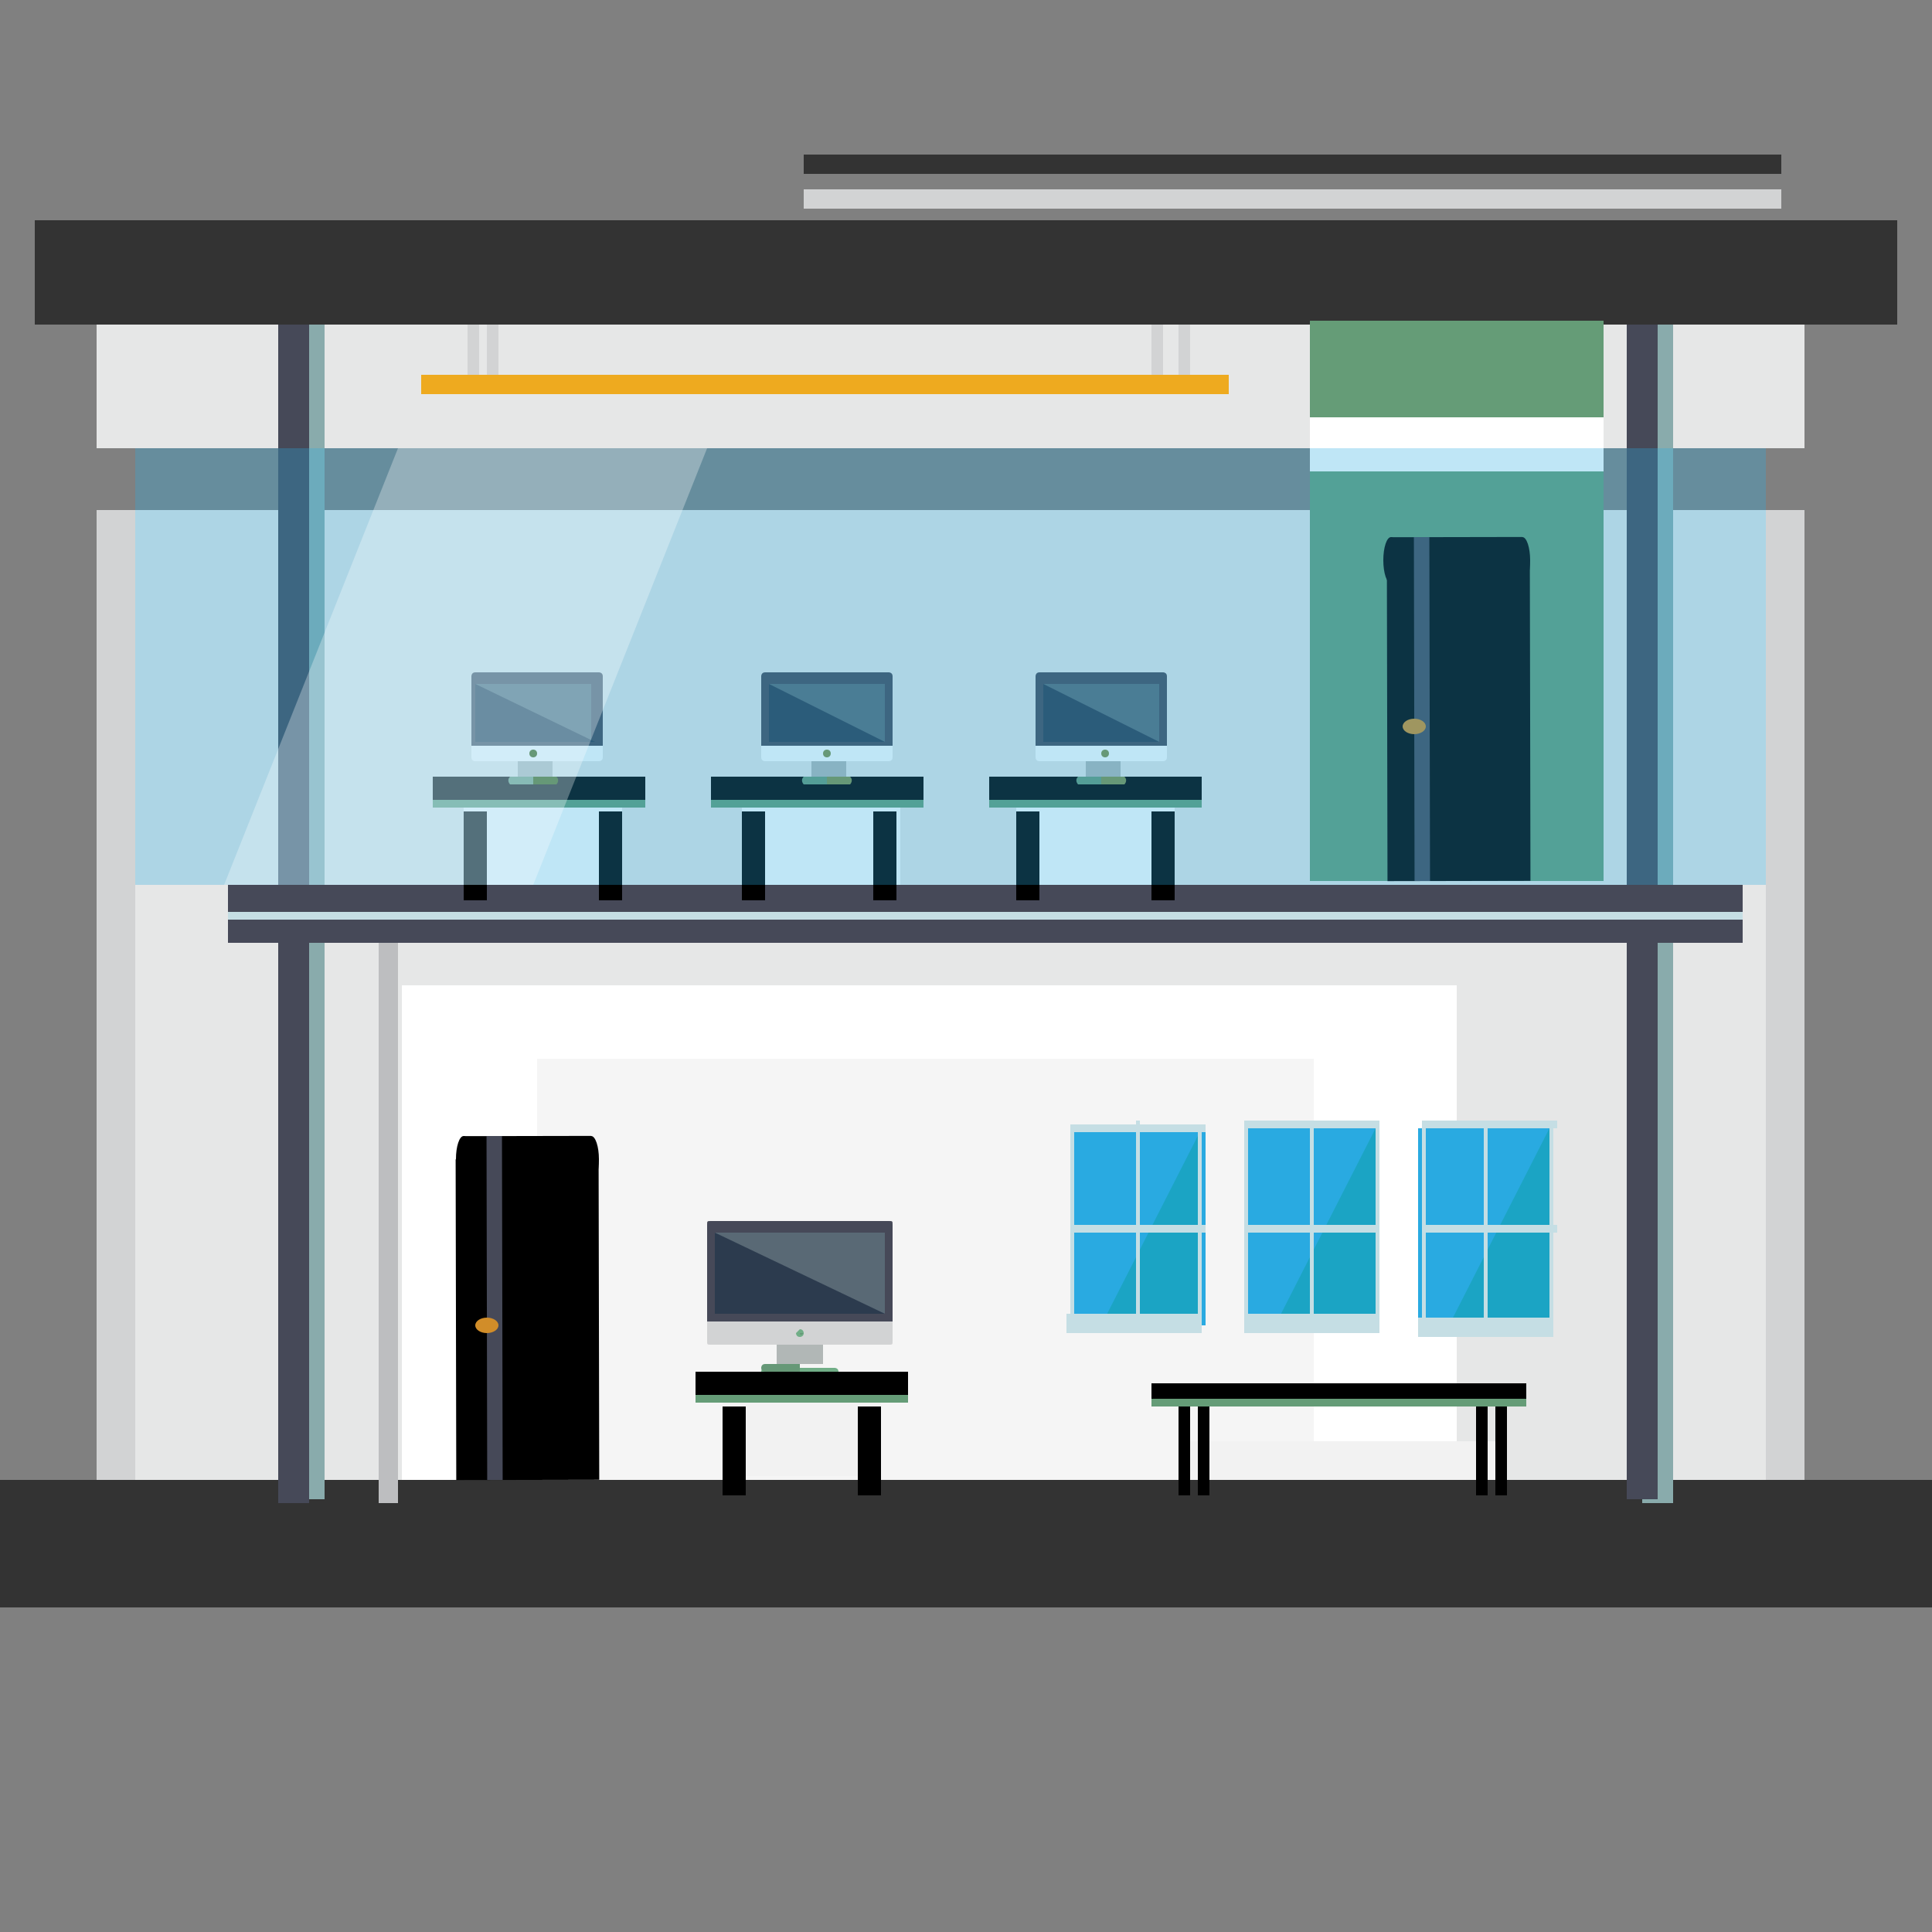 <?xml version="1.0" encoding="utf-8"?>
<!-- Generator: Adobe Illustrator 27.8.1, SVG Export Plug-In . SVG Version: 6.00 Build 0)  -->
<svg version="1.1" id="Layer_1" xmlns="http://www.w3.org/2000/svg" xmlns:xlink="http://www.w3.org/1999/xlink" x="0px" y="0px"
	 viewBox="0 0 50 50" style="enable-background:new 0 0 50 50;" xml:space="preserve">
<rect x="0" y="0" width="50" height="50" fill="#808080" stroke="none"/>
<style type="text/css">
	.st0{fill:#E6E7E7;}
	.st1{fill:#FFFFFF;}
	.st2{fill:#333333;}
	.st3{fill:#89ABAC;}
	.st4{fill:#464958;}
	.st5{fill:#D2D3D4;}
	.st6{fill:#BDBEC0;}
	.st7{opacity:0.8;fill:#F2F2F2;enable-background:new    ;}
	.st8{fill:#659C77;}
	.st9{fill:#D18D29;}
	.st10{fill:#29AAE1;}
	.st11{fill:#1BA4C4;}
	.st12{fill:#C5DEE4;}
	.st13{fill:#596975;}
	.st14{fill:#2C3B4E;}
	.st15{fill:#B1B7B6;}
	.st16{fill:#71AE87;}
	.st17{fill:#669877;}
	.st18{fill:#F2F2F2;}
	.st19{fill:#EEAA1F;}
	.st20{opacity:0.3;fill:#29AAE1;enable-background:new    ;}
	.st21{opacity:0.3;fill:#FFFFFF;enable-background:new    ;}
</style>
<rect x="2.5" y="13.2" class="st0" width="44.2" height="28.4"/>
<rect x="10.4" y="25.5" class="st1" width="27.3" height="13.4"/>
<rect x="2.5" y="7" class="st0" width="44.2" height="4.6"/>
<rect y="38.3" class="st2" width="50" height="3.3"/>
<rect x="7.6" y="7" class="st3" width="0.8" height="31.8"/>
<rect x="42.5" y="7.1" class="st3" width="0.8" height="31.8"/>
<rect x="5.9" y="22.9" class="st4" width="39.2" height="1.5"/>
<rect x="42.1" y="7" class="st4" width="0.8" height="31.8"/>
<rect x="7.2" y="7.1" class="st4" width="0.8" height="31.8"/>
<rect x="0.9" y="5.7" class="st2" width="48.2" height="2.7"/>
<rect x="20.8" y="4" class="st2" width="25.3" height="0.5"/>
<rect x="30.5" y="8.4" class="st5" width="0.3" height="1.3"/>
<rect x="29.8" y="8.4" class="st5" width="0.3" height="1.3"/>
<rect x="12.1" y="8.4" class="st5" width="0.3" height="1.3"/>
<rect x="12.6" y="8.4" class="st5" width="0.3" height="1.3"/>
<rect x="9.8" y="24.4" class="st6" width="0.5" height="14.5"/>
<rect x="20.8" y="4.9" class="st5" width="25.3" height="0.5"/>
<rect x="45.7" y="13.2" class="st5" width="1" height="25.1"/>
<rect x="2.5" y="13.2" class="st5" width="1" height="25.1"/>
<rect x="13.9" y="27.4" class="st7" width="20.1" height="10.9"/>
<rect x="33.9" y="8.3" class="st8" width="7.6" height="14.5"/>
<rect x="35.9" y="14.5" transform="matrix(1 -1.976754e-03 1.976754e-03 1 -3.679267e-02 7.465885e-02)" width="3.7" height="8.3"/>
<ellipse transform="matrix(1 -1.449569e-03 1.449569e-03 1 -2.098106e-02 5.226623e-02)" cx="36" cy="14.5" rx="0.2" ry="0.6"/>
<ellipse transform="matrix(1 -1.976754e-03 1.976754e-03 1 -2.858593e-02 7.791246e-02)" cx="39.4" cy="14.5" rx="0.2" ry="0.6"/>
<rect x="36" y="13.9" transform="matrix(1 -1.937762e-03 1.937762e-03 1 -2.851155e-02 7.304874e-02)" width="3.4" height="1.7"/>
<rect x="36.6" y="13.9" transform="matrix(1 -1.976754e-03 1.976754e-03 1 -3.624048e-02 7.287578e-02)" class="st4" width="0.4" height="8.9"/>
<ellipse transform="matrix(1 -1.976754e-03 1.976754e-03 1 -3.709170e-02 7.238615e-02)" class="st9" cx="36.6" cy="18.8" rx="0.3" ry="0.2"/>
<g>
	<rect x="11.8" y="30" transform="matrix(1 -1.976754e-03 1.976754e-03 1 -6.747977e-02 2.704927e-02)" width="3.7" height="8.3"/>
	<ellipse transform="matrix(1 -1.976754e-03 1.976754e-03 1 -5.927936e-02 2.377955e-02)" cx="12" cy="30" rx="0.2" ry="0.6"/>
	<ellipse transform="matrix(1 -1.976754e-03 1.976754e-03 1 -5.927303e-02 3.030288e-02)" cx="15.3" cy="30" rx="0.2" ry="0.6"/>
	<rect x="12" y="29.4" transform="matrix(1 -1.976754e-03 1.976754e-03 1 -5.977038e-02 2.704160e-02)" width="3.3" height="1.7"/>
</g>
<rect x="12.6" y="29.4" transform="matrix(1 -1.976754e-03 1.976754e-03 1 -6.692413e-02 2.533381e-02)" class="st4" width="0.4" height="8.9"/>
<ellipse transform="matrix(1 -1.976754e-03 1.976754e-03 1 -6.777821e-02 2.497424e-02)" class="st9" cx="12.6" cy="34.3" rx="0.3" ry="0.2"/>
<rect x="33.9" y="10.8" class="st1" width="7.6" height="1.4"/>
<g>
	<rect x="27.7" y="29.2" class="st10" width="3.5" height="5.1"/>
	<polygon class="st11" points="31.1,29.2 28.5,34.3 31.1,34.3 	"/>
	<rect x="29.4" y="29" class="st12" width="0.1" height="5.5"/>
	<rect x="27.7" y="29.1" class="st12" width="0.1" height="5.2"/>
	<rect x="31" y="29.1" class="st12" width="0.1" height="5.2"/>
	<rect x="27.7" y="31.7" class="st12" width="3.5" height="0.2"/>
	<rect x="27.7" y="29.1" class="st12" width="3.5" height="0.2"/>
	<rect x="27.6" y="34" class="st12" width="3.5" height="0.5"/>
</g>
<g>
	<rect x="32.2" y="29.2" class="st10" width="3.5" height="5.1"/>
	<polygon class="st11" points="35.6,29.2 33,34.3 35.6,34.3 	"/>
	<rect x="33.9" y="29" class="st12" width="0.1" height="5.5"/>
	<rect x="32.2" y="29.1" class="st12" width="0.1" height="5.2"/>
	<rect x="35.6" y="29.1" class="st12" width="0.1" height="5.2"/>
	<rect x="32.2" y="31.7" class="st12" width="3.5" height="0.2"/>
	<rect x="32.2" y="29" class="st12" width="3.5" height="0.2"/>
	<rect x="32.2" y="34" class="st12" width="3.5" height="0.5"/>
</g>
<g>
	<rect x="36.7" y="29.2" class="st10" width="3.5" height="5.1"/>
	<polygon class="st11" points="40.1,29.2 37.5,34.3 40.1,34.3 	"/>
	<rect x="38.4" y="29" class="st12" width="0.1" height="5.5"/>
	<rect x="36.8" y="29.1" class="st12" width="0.1" height="5.2"/>
	<rect x="40.1" y="29.1" class="st12" width="0.1" height="5.2"/>
	<rect x="36.8" y="31.7" class="st12" width="3.5" height="0.2"/>
	<rect x="36.8" y="29" class="st12" width="3.5" height="0.2"/>
	<rect x="36.7" y="34.1" class="st12" width="3.5" height="0.5"/>
</g>
<rect x="5.9" y="23.6" class="st12" width="39.2" height="0.2"/>
<path class="st4" d="M18.3,34.2v-2.5c0-0.1,0-0.1,0.1-0.1H23c0.1,0,0.1,0,0.1,0.1v2.5H18.3z"/>
<path class="st5" d="M18.3,34.2v0.5c0,0.1,0,0.1,0.1,0.1H23c0.1,0,0.1,0,0.1-0.1v-0.5H18.3z"/>
<rect x="18.5" y="31.9" class="st13" width="4.4" height="2.1"/>
<polygon class="st14" points="18.5,31.9 18.5,31.9 22.9,34 18.5,34 "/>
<rect x="20.1" y="34.8" class="st15" width="1.2" height="0.5"/>
<path class="st16" d="M21.7,35.5c0-0.1-0.1-0.1-0.1-0.1h-1.8c-0.1,0-0.1,0.1-0.1,0.1c0,0.1,0.1,0.1,0.1,0.1h1.8
	C21.7,35.6,21.7,35.5,21.7,35.5L21.7,35.5z"/>
<path class="st16" d="M20.8,34.5c0,0.1-0.1,0.1-0.1,0.1c-0.1,0-0.1-0.1-0.1-0.1l0.1-0.1C20.8,34.4,20.8,34.5,20.8,34.5L20.8,34.5z"
	/>
<path class="st17" d="M20.8,34.5C20.8,34.6,20.8,34.6,20.8,34.5c-0.1,0.1-0.1,0-0.1,0S20.7,34.5,20.8,34.5L20.8,34.5L20.8,34.5z"/>
<path class="st17" d="M19.8,35.3c-0.1,0-0.1,0.1-0.1,0.1c0,0.1,0.1,0.1,0.1,0.1h0.9v-0.2C20.7,35.3,19.8,35.3,19.8,35.3z"/>
<g>
	<rect x="18.7" y="35.9" class="st18" width="4.1" height="2.3"/>
	<rect x="18.7" y="36.4" width="0.6" height="2.3"/>
	<rect x="22.2" y="36.4" width="0.6" height="2.3"/>
	<rect x="18" y="35.5" width="5.5" height="0.8"/>
	<rect x="18" y="36.1" class="st8" width="5.5" height="0.2"/>
</g>
<rect x="30.5" y="37.3" class="st18" width="8.5" height="1"/>
<rect x="10.9" y="9.7" class="st19" width="20.9" height="0.5"/>
<rect x="30.5" y="36.4" width="0.3" height="2.3"/>
<rect x="31" y="36.4" width="0.3" height="2.3"/>
<rect x="38.7" y="36.4" width="0.3" height="2.3"/>
<rect x="38.2" y="36.4" width="0.3" height="2.3"/>
<rect x="29.8" y="35.8" width="9.7" height="0.5"/>
<rect x="29.8" y="36.2" class="st8" width="9.7" height="0.2"/>
<g>
	<rect x="12" y="20.6" class="st1" width="4.1" height="2.3"/>
	<rect x="12" y="21" width="0.6" height="2.3"/>
	<rect x="15.5" y="21" width="0.6" height="2.3"/>
	<rect x="11.2" y="20.1" width="5.5" height="0.8"/>
	<rect x="11.2" y="20.7" class="st8" width="5.5" height="0.2"/>
</g>
<g>
	<rect x="19.2" y="20.6" class="st1" width="4.1" height="2.3"/>
	<rect x="19.2" y="21" width="0.6" height="2.3"/>
	<rect x="22.6" y="21" width="0.6" height="2.3"/>
	<rect x="18.4" y="20.1" width="5.5" height="0.8"/>
	<rect x="18.4" y="20.7" class="st8" width="5.5" height="0.2"/>
</g>
<g>
	<rect x="26.3" y="20.6" class="st1" width="4.1" height="2.3"/>
	<rect x="26.3" y="21" width="0.6" height="2.3"/>
	<rect x="29.8" y="21" width="0.6" height="2.3"/>
	<rect x="25.6" y="20.1" width="5.5" height="0.8"/>
	<rect x="25.6" y="20.7" class="st8" width="5.5" height="0.2"/>
</g>
<path class="st4" d="M26.8,19.3v-1.8c0,0,0-0.1,0.1-0.1h3.2c0,0,0.1,0,0.1,0.1v1.8H26.8z"/>
<path class="st1" d="M26.8,19.3v0.3c0,0,0,0.1,0.1,0.1h3.2c0,0,0.1,0,0.1-0.1v-0.3H26.8z"/>
<rect x="27" y="17.7" class="st13" width="3" height="1.5"/>
<polygon class="st14" points="27,17.7 27,17.7 30,19.2 27,19.2 "/>
<rect x="28.1" y="19.7" class="st15" width="0.9" height="0.4"/>
<path class="st17" d="M27.9,20.1C27.8,20.1,27.8,20.1,27.9,20.1c-0.1,0.1,0,0.2,0,0.2h0.6v-0.2H27.9z"/>
<path class="st4" d="M19.7,19.3v-1.8c0,0,0-0.1,0.1-0.1H23c0,0,0.1,0,0.1,0.1v1.8H19.7z"/>
<path class="st1" d="M19.7,19.3v0.3c0,0,0,0.1,0.1,0.1H23c0,0,0.1,0,0.1-0.1v-0.3H19.7z"/>
<rect x="19.9" y="17.7" class="st13" width="3" height="1.5"/>
<polygon class="st14" points="19.9,17.7 19.9,17.7 22.9,19.2 19.9,19.2 "/>
<rect x="21" y="19.7" class="st15" width="0.9" height="0.4"/>
<path class="st17" d="M20.8,20.1C20.7,20.1,20.7,20.1,20.8,20.1c-0.1,0.1,0,0.2,0,0.2h0.6v-0.2H20.8z"/>
<path class="st4" d="M12.2,19.3v-1.8c0,0,0-0.1,0.1-0.1h3.2c0,0,0.1,0,0.1,0.1v1.8H12.2z"/>
<path class="st1" d="M12.2,19.3v0.3c0,0,0,0.1,0.1,0.1h3.2c0,0,0.1,0,0.1-0.1v-0.3H12.2z"/>
<rect x="12.3" y="17.7" class="st13" width="3" height="1.5"/>
<polygon class="st14" points="12.3,17.7 12.3,17.7 15.4,19.2 12.3,19.2 "/>
<rect x="13.4" y="19.7" class="st15" width="0.9" height="0.4"/>
<path class="st17" d="M13.2,20.1C13.2,20.1,13.1,20.1,13.2,20.1c-0.1,0.1,0,0.2,0,0.2h0.6v-0.2H13.2z"/>
<rect x="3.5" y="11.6" class="st20" width="42.2" height="11.3"/>
<polygon class="st21" points="13.8,22.9 5.8,22.9 10.3,11.6 18.3,11.6 "/>
<path class="st17" d="M22,20.1C22.1,20.1,22.1,20.1,22,20.1c0.1,0.1,0,0.2,0,0.2h-0.6v-0.2H22z"/>
<path class="st17" d="M14.4,20.1C14.4,20.1,14.5,20.1,14.4,20.1c0.1,0.1,0,0.2,0,0.2h-0.6v-0.2H14.4z"/>
<circle class="st17" cx="13.8" cy="19.5" r="0.1"/>
<circle class="st17" cx="21.4" cy="19.5" r="0.1"/>
<circle class="st17" cx="28.6" cy="19.5" r="0.1"/>
<path class="st17" d="M29.1,20.1C29.2,20.1,29.2,20.1,29.1,20.1c0.1,0.1,0,0.2,0,0.2h-0.6v-0.2H29.1z"/>
</svg>

